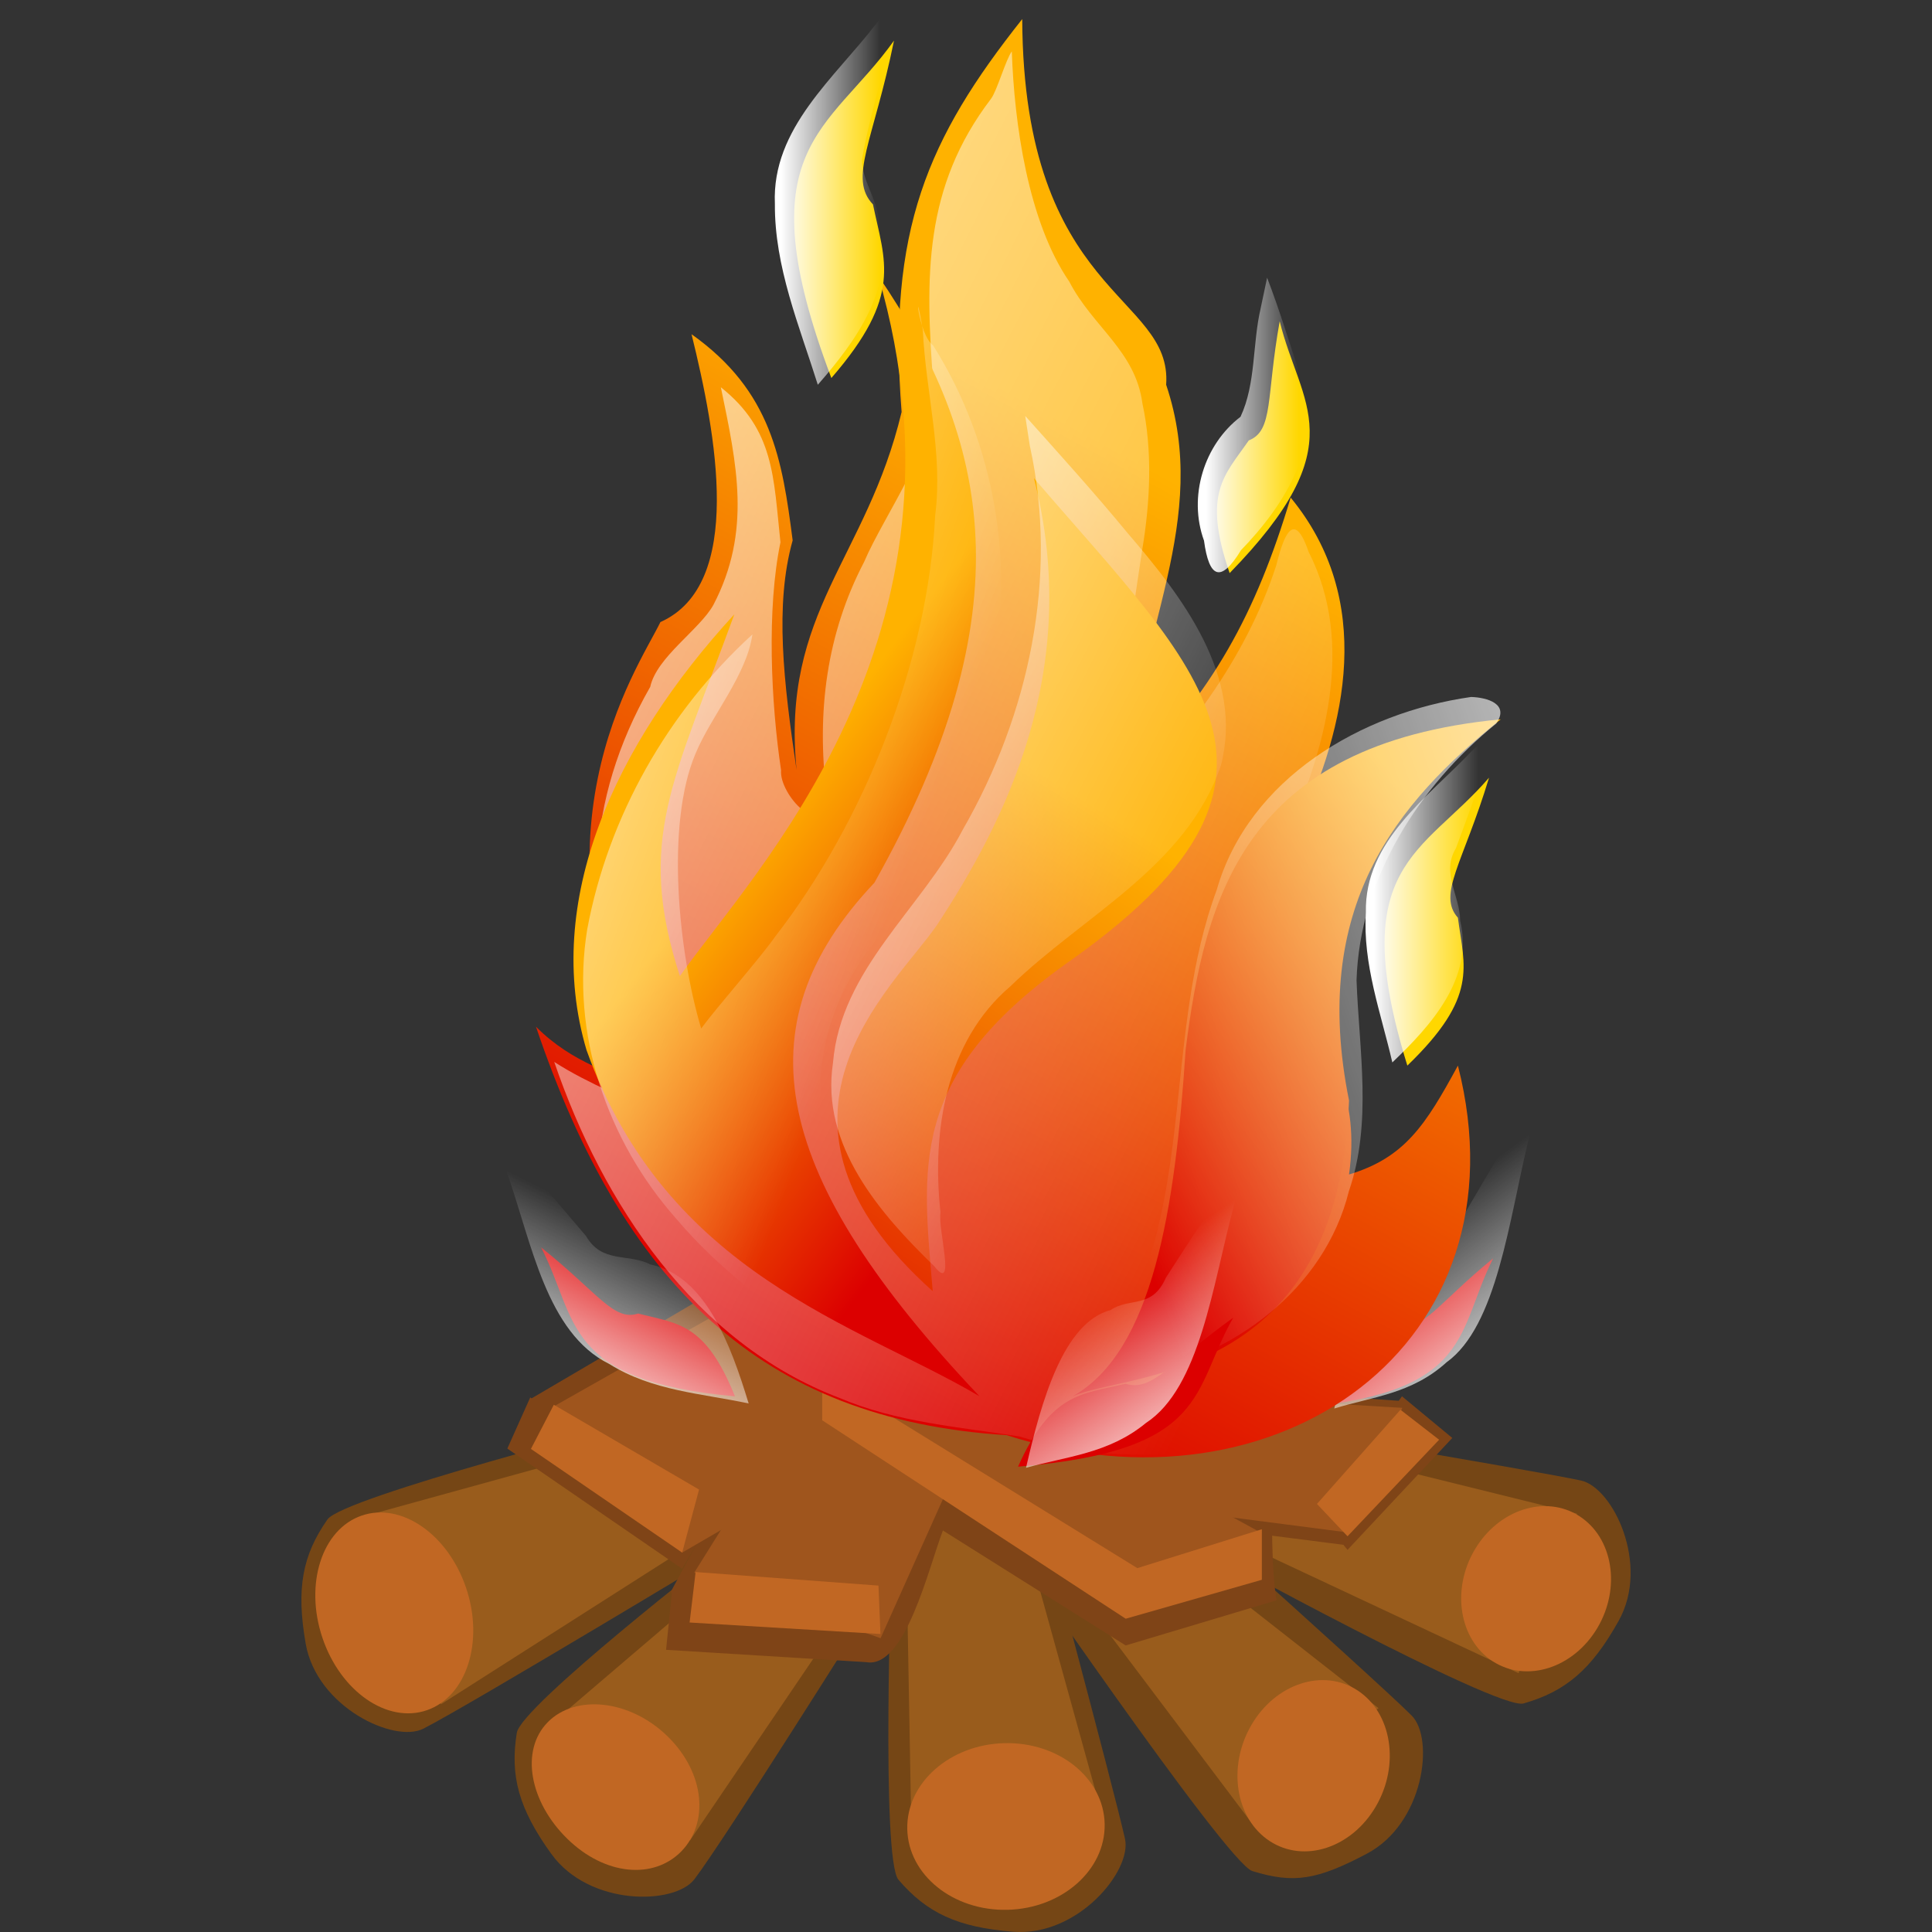 <?xml version="1.0" encoding="UTF-8" standalone="no"?>
<!-- Created with Inkscape (http://www.inkscape.org/) -->

<svg
   xmlns:dc="http://purl.org/dc/elements/1.1/"
   xmlns:cc="http://creativecommons.org/ns#"
   xmlns:rdf="http://www.w3.org/1999/02/22-rdf-syntax-ns#"
   xmlns:svg="http://www.w3.org/2000/svg"
   xmlns="http://www.w3.org/2000/svg"
   xmlns:xlink="http://www.w3.org/1999/xlink"
   xmlns:sodipodi="http://sodipodi.sourceforge.net/DTD/sodipodi-0.dtd"
   xmlns:inkscape="http://www.inkscape.org/namespaces/inkscape"
   width="100"
   height="100"
   id="svg6952"
   sodipodi:version="0.32"
   inkscape:version="0.91 r13725"
   version="1.0"
   sodipodi:docname="followline.svg">
  <rect width="100%" height="100%" fill="#333333" stroke="none"/>
  <defs
     id="defs6954">
    <linearGradient
       y2="1102.5"
       x2="94.621"
       gradientTransform="matrix(1.1,-1.254,0.451,0.395,-311.02,864.05)"
       y1="1126.7"
       gradientUnits="userSpaceOnUse"
       xlink:href="#linearGradient14630"
       x1="82.56"
       id="linearGradient9274" />
    <linearGradient
       id="linearGradient14630">
      <stop
         offset="0"
         stop-color="#fff"
         id="stop14631" />
      <stop
         offset="1"
         stop-opacity="0"
         stop-color="#fff"
         id="stop14632" />
    </linearGradient>
    <linearGradient
       y2="713.55"
       x2="122.42"
       gradientTransform="matrix(-0.345,-1.103,0.826,-0.259,-265.09,1483.1)"
       y1="743.14"
       gradientUnits="userSpaceOnUse"
       xlink:href="#linearGradient14630"
       x1="78.646"
       id="linearGradient9276" />
    <linearGradient
       id="linearGradient3231">
      <stop
         offset="0"
         stop-color="#fff"
         id="stop3233" />
      <stop
         offset="1"
         stop-opacity="0"
         stop-color="#fff"
         id="stop3235" />
    </linearGradient>
    <linearGradient
       y2="853.1"
       x2="153.34"
       gradientTransform="matrix(0.507,0,0,0.286,-36.503,-168.168)"
       y1="931.46"
       gradientUnits="userSpaceOnUse"
       x1="124.57"
       id="linearGradient4489">
      <stop
         offset="0"
         stop-color="#fdffff"
         id="stop13378" />
      <stop
         offset="1"
         stop-opacity="0"
         stop-color="#fdffff"
         id="stop13379" />
    </linearGradient>
    <linearGradient
       y2="832.44"
       x2="163.66"
       gradientTransform="matrix(0.502,0,0,0.289,-36.389,-168.625)"
       y1="927.57"
       gradientUnits="userSpaceOnUse"
       xlink:href="#linearGradient14630"
       x1="230.94"
       id="linearGradient4493" />
    <linearGradient
       id="linearGradient3243">
      <stop
         offset="0"
         stop-color="#fff"
         id="stop3245" />
      <stop
         offset="1"
         stop-opacity="0"
         stop-color="#fff"
         id="stop3247" />
    </linearGradient>
    <linearGradient
       y2="562.99"
       x2="-929.04"
       gradientTransform="matrix(-0.221,-0.16,0.155,-0.295,-222.691,112.676)"
       y1="562.99"
       gradientUnits="userSpaceOnUse"
       xlink:href="#linearGradient26051"
       x1="-961.05"
       id="linearGradient4518" />
    <linearGradient
       id="linearGradient26051">
      <stop
         offset="0"
         stop-opacity=".449"
         stop-color="#fff"
         id="stop26052" />
      <stop
         offset="1"
         stop-opacity="0"
         stop-color="#fff"
         id="stop26053" />
    </linearGradient>
    <linearGradient
       y2="562.77"
       x2="-929.51"
       gradientTransform="matrix(-0.007,-0.328,0.449,-0.01,-214.954,-200.303)"
       y1="562.77"
       gradientUnits="userSpaceOnUse"
       xlink:href="#linearGradient26051"
       x1="-961.33"
       id="linearGradient4521" />
    <linearGradient
       id="linearGradient3254">
      <stop
         offset="0"
         stop-opacity=".449"
         stop-color="#fff"
         id="stop3256" />
      <stop
         offset="1"
         stop-opacity="0"
         stop-color="#fff"
         id="stop3258" />
    </linearGradient>
    <linearGradient
       y2="562.94"
       x2="-929.16"
       gradientTransform="matrix(0.162,-0.202,0.219,0.261,38.423,-238.72)"
       y1="562.94"
       gradientUnits="userSpaceOnUse"
       xlink:href="#linearGradient26051"
       x1="-961.12"
       id="linearGradient4524" />
    <linearGradient
       id="linearGradient3261">
      <stop
         offset="0"
         stop-opacity=".449"
         stop-color="#fff"
         id="stop3263" />
      <stop
         offset="1"
         stop-opacity="0"
         stop-color="#fff"
         id="stop3265" />
    </linearGradient>
    <linearGradient
       y2="562.82"
       x2="-929.41"
       gradientTransform="matrix(0.22,-0.098,0.099,0.381,141.502,-223.082)"
       y1="562.82"
       gradientUnits="userSpaceOnUse"
       xlink:href="#linearGradient26051"
       x1="-961.27"
       id="linearGradient4527" />
    <linearGradient
       id="linearGradient3268">
      <stop
         offset="0"
         stop-opacity=".449"
         stop-color="#fff"
         id="stop3270" />
      <stop
         offset="1"
         stop-opacity="0"
         stop-color="#fff"
         id="stop3272" />
    </linearGradient>
    <linearGradient
       y2="1102.5"
       x2="94.621"
       gradientTransform="matrix(-0.285,-0.568,-0.204,0.102,314.576,34.251)"
       y1="1126.7"
       gradientUnits="userSpaceOnUse"
       xlink:href="#linearGradient14630"
       x1="82.56"
       id="linearGradient4530" />
    <linearGradient
       id="linearGradient3275">
      <stop
         offset="0"
         stop-color="#fff"
         id="stop3277" />
      <stop
         offset="1"
         stop-opacity="0"
         stop-color="#fff"
         id="stop3279" />
    </linearGradient>
    <linearGradient
       y2="1102.5"
       x2="94.621"
       gradientTransform="matrix(0.098,-0.628,-0.226,-0.035,278.851,191.494)"
       y1="1126.7"
       gradientUnits="userSpaceOnUse"
       xlink:href="#linearGradient14630"
       x1="82.56"
       id="linearGradient4533" />
    <linearGradient
       id="linearGradient3282">
      <stop
         offset="0"
         stop-color="#fff"
         id="stop3284" />
      <stop
         offset="1"
         stop-opacity="0"
         stop-color="#fff"
         id="stop3286" />
    </linearGradient>
    <linearGradient
       y2="1102.5"
       x2="94.621"
       gradientTransform="matrix(-0.268,-0.576,0.207,-0.096,-155.73,253.083)"
       y1="1126.7"
       gradientUnits="userSpaceOnUse"
       xlink:href="#linearGradient14630"
       x1="82.56"
       id="linearGradient4536" />
    <linearGradient
       id="linearGradient3289">
      <stop
         offset="0"
         stop-color="#fff"
         id="stop3291" />
      <stop
         offset="1"
         stop-opacity="0"
         stop-color="#fff"
         id="stop3293" />
    </linearGradient>
    <linearGradient
       y2="1102.5"
       x2="94.621"
       gradientTransform="matrix(0.263,-0.578,0.208,0.095,-233.645,45.079)"
       y1="1126.7"
       gradientUnits="userSpaceOnUse"
       xlink:href="#linearGradient14630"
       x1="82.56"
       id="linearGradient4539" />
    <linearGradient
       id="linearGradient3296">
      <stop
         offset="0"
         stop-color="#fff"
         id="stop3298" />
      <stop
         offset="1"
         stop-opacity="0"
         stop-color="#fff"
         id="stop3300" />
    </linearGradient>
    <linearGradient
       y2="1102.5"
       x2="94.621"
       gradientTransform="matrix(0.446,-0.453,0.163,0.16,-219.036,-49.415)"
       y1="1126.7"
       gradientUnits="userSpaceOnUse"
       xlink:href="#linearGradient14630"
       x1="82.56"
       id="linearGradient4542" />
    <linearGradient
       id="linearGradient3303">
      <stop
         offset="0"
         stop-color="#fff"
         id="stop3305" />
      <stop
         offset="1"
         stop-opacity="0"
         stop-color="#fff"
         id="stop3307" />
    </linearGradient>
    <linearGradient
       y2="1102.5"
       x2="94.621"
       gradientTransform="matrix(0.591,0.232,-0.083,0.213,46.986,-184.536)"
       y1="1126.7"
       gradientUnits="userSpaceOnUse"
       xlink:href="#linearGradient14630"
       x1="82.56"
       id="linearGradient4545" />
    <linearGradient
       id="linearGradient3310">
      <stop
         offset="0"
         stop-color="#fff"
         id="stop3312" />
      <stop
         offset="1"
         stop-opacity="0"
         stop-color="#fff"
         id="stop3314" />
    </linearGradient>
    <linearGradient
       y2="733.95"
       x2="142.51"
       gradientTransform="matrix(0.44,0,0,0.329,-36.617,-168.168)"
       y1="789.25"
       gradientUnits="userSpaceOnUse"
       xlink:href="#linearGradient14630"
       x1="96.398"
       id="linearGradient4548" />
    <linearGradient
       id="linearGradient3317">
      <stop
         offset="0"
         stop-color="#fff"
         id="stop3319" />
      <stop
         offset="1"
         stop-opacity="0"
         stop-color="#fff"
         id="stop3321" />
    </linearGradient>
    <linearGradient
       y2="1102.5"
       x2="94.621"
       gradientTransform="matrix(0.635,0,0,0.228,-35.705,-167.943)"
       y1="1126.7"
       gradientUnits="userSpaceOnUse"
       xlink:href="#linearGradient14630"
       x1="82.56"
       id="linearGradient4551" />
    <linearGradient
       id="linearGradient3324">
      <stop
         offset="0"
         stop-color="#fff"
         id="stop3326" />
      <stop
         offset="1"
         stop-opacity="0"
         stop-color="#fff"
         id="stop3328" />
    </linearGradient>
    <linearGradient
       y2="563.05"
       x2="-928.93"
       gradientTransform="matrix(-0.197,-0.155,0.138,-0.284,-171.47,96.202)"
       y1="563.05"
       gradientUnits="userSpaceOnUse"
       xlink:href="#linearGradient26051"
       x1="-960.98"
       id="linearGradient4570" />
    <linearGradient
       id="linearGradient3333">
      <stop
         offset="0"
         stop-opacity=".449"
         stop-color="#fff"
         id="stop3335" />
      <stop
         offset="1"
         stop-opacity="0"
         stop-color="#fff"
         id="stop3337" />
    </linearGradient>
    <linearGradient
       y2="1102.5"
       x2="94.621"
       gradientTransform="matrix(-0.493,-0.4,-0.144,0.177,285.251,-75.838)"
       y1="1126.7"
       gradientUnits="userSpaceOnUse"
       xlink:href="#linearGradient14630"
       x1="82.56"
       id="linearGradient4573" />
    <linearGradient
       id="linearGradient3340">
      <stop
         offset="0"
         stop-color="#fff"
         id="stop3342" />
      <stop
         offset="1"
         stop-opacity="0"
         stop-color="#fff"
         id="stop3344" />
    </linearGradient>
    <linearGradient
       y2="76.294"
       x2="507.63"
       gradientTransform="translate(-313.09,42.247)"
       y1="347.1"
       gradientUnits="userSpaceOnUse"
       x1="494.24"
       id="linearGradient3563">
      <stop
         offset="0"
         id="stop3559" />
      <stop
         offset="1"
         stop-opacity="0"
         id="stop3561" />
    </linearGradient>
    <linearGradient
       y2="299.89"
       x2="-953.88"
       gradientTransform="matrix(0.939,0,0,1.446,1410.709,-332.725)"
       y1="448.68"
       gradientUnits="userSpaceOnUse"
       xlink:href="#linearGradient17250"
       x1="-1006.6"
       id="linearGradient4515" />
    <linearGradient
       id="linearGradient17250">
      <stop
         offset="0"
         stop-color="#dc0000"
         id="stop17251" />
      <stop
         offset="1"
         stop-color="#ffb200"
         id="stop17252" />
    </linearGradient>
    <linearGradient
       y2="500.8"
       x2="323.1"
       gradientTransform="matrix(0.806,0,0,1.241,303.21,-281.205)"
       y1="256.78"
       gradientUnits="userSpaceOnUse"
       x1="9.655"
       id="linearGradient4498">
      <stop
         offset="0"
         stop-color="#fff"
         id="stop29187" />
      <stop
         offset="1"
         stop-opacity="0"
         stop-color="#fff"
         id="stop29188" />
    </linearGradient>
    <linearGradient
       y2="272.82"
       x2="-1335"
       gradientTransform="matrix(0.702,0,0,1.936,1410.709,-332.725)"
       y1="330.2"
       gradientUnits="userSpaceOnUse"
       xlink:href="#linearGradient17250"
       x1="-1308.2"
       id="linearGradient4512" />
    <linearGradient
       id="linearGradient3204">
      <stop
         offset="0"
         stop-color="#dc0000"
         id="stop3206" />
      <stop
         offset="1"
         stop-color="#ffb200"
         id="stop3208" />
    </linearGradient>
    <linearGradient
       y2="713.55"
       x2="122.42"
       gradientTransform="matrix(1.156,0,0,0.865,307.951,-293.395)"
       y1="743.14"
       gradientUnits="userSpaceOnUse"
       xlink:href="#linearGradient14630-7"
       x1="78.646"
       id="linearGradient4507" />
    <linearGradient
       id="linearGradient14630-7">
      <stop
         offset="0"
         stop-color="#fff"
         id="stop14631-8" />
      <stop
         offset="1"
         stop-opacity="0"
         stop-color="#fff"
         id="stop14632-7" />
    </linearGradient>
    <linearGradient
       y2="232.9"
       x2="502.45"
       gradientTransform="matrix(0.607,0,0,1.648,285.601,-267.665)"
       y1="232.9"
       gradientUnits="userSpaceOnUse"
       xlink:href="#linearGradient26051-5"
       x1="468.41"
       id="linearGradient4501" />
    <linearGradient
       id="linearGradient26051-5">
      <stop
         offset="0"
         stop-opacity=".449"
         stop-color="#fff"
         id="stop26052-0" />
      <stop
         offset="1"
         stop-opacity="0"
         stop-color="#fff"
         id="stop26053-8" />
    </linearGradient>
    <linearGradient
       y2="362.16"
       x2="-857.96"
       gradientTransform="matrix(0.927,0,0,1.466,1410.709,-332.725)"
       y1="438.47"
       gradientUnits="userSpaceOnUse"
       xlink:href="#linearGradient17250"
       x1="-916.9"
       id="linearGradient4479" />
    <linearGradient
       id="linearGradient3219">
      <stop
         offset="0"
         stop-color="#dc0000"
         id="stop3221" />
      <stop
         offset="1"
         stop-color="#ffb200"
         id="stop3223" />
    </linearGradient>
    <linearGradient
       y2="485.78"
       x2="317.14"
       gradientTransform="matrix(0.795,0,0,1.258,309.305,-296.105)"
       y1="384.4"
       gradientUnits="userSpaceOnUse"
       xlink:href="#linearGradient14630-7"
       x1="501.4"
       id="linearGradient4476" />
    <linearGradient
       id="linearGradient3226">
      <stop
         offset="0"
         stop-color="#fff"
         id="stop3228" />
      <stop
         offset="1"
         stop-opacity="0"
         stop-color="#fff"
         id="stop3230" />
    </linearGradient>
    <linearGradient
       y2="294.87"
       x2="572.41"
       gradientTransform="matrix(0.603,0,0,1.66,285.601,-269.695)"
       y1="294.87"
       gradientUnits="userSpaceOnUse"
       xlink:href="#linearGradient26051-5"
       x1="533.78"
       id="linearGradient4473" />
    <linearGradient
       id="linearGradient3233">
      <stop
         offset="0"
         stop-opacity=".449"
         stop-color="#fff"
         id="stop3235-6" />
      <stop
         offset="1"
         stop-opacity="0"
         stop-color="#fff"
         id="stop3237" />
    </linearGradient>
    <linearGradient
       y2="306.76"
       x2="-1102.7"
       gradientTransform="matrix(0.796,0,0,1.706,1410.709,-332.725)"
       y1="404.58"
       gradientUnits="userSpaceOnUse"
       xlink:href="#linearGradient17250"
       x1="-1131"
       id="linearGradient4470" />
    <linearGradient
       id="linearGradient3240">
      <stop
         offset="0"
         stop-color="#dc0000"
         id="stop3242" />
      <stop
         offset="1"
         stop-color="#ffb200"
         id="stop3244" />
    </linearGradient>
    <linearGradient
       y2="179.97"
       x2="390.32"
       gradientTransform="matrix(0.544,0,0,1.838,285.601,-267.665)"
       y1="179.97"
       gradientUnits="userSpaceOnUse"
       xlink:href="#linearGradient26051-5"
       x1="349.43"
       id="linearGradient4466" />
    <linearGradient
       id="linearGradient3247">
      <stop
         offset="0"
         stop-opacity=".449"
         stop-color="#fff"
         id="stop3249" />
      <stop
         offset="1"
         stop-opacity="0"
         stop-color="#fff"
         id="stop3251" />
    </linearGradient>
    <linearGradient
       y2="403.09"
       x2="342.54"
       gradientTransform="matrix(0.683,0,0,1.464,307.951,-300.845)"
       y1="246.21"
       gradientUnits="userSpaceOnUse"
       xlink:href="#linearGradient14630-7"
       x1="198.88"
       id="linearGradient4463" />
    <linearGradient
       id="linearGradient3254-5">
      <stop
         offset="0"
         stop-color="#fff"
         id="stop3256-5" />
      <stop
         offset="1"
         stop-opacity="0"
         stop-color="#fff"
         id="stop3258-3" />
    </linearGradient>
    <linearGradient
       y2="376.9"
       x2="239.46"
       gradientTransform="matrix(0.602,0,0,1.661,311.509,-286.695)"
       y1="244.05"
       gradientUnits="userSpaceOnUse"
       xlink:href="#linearGradient14630-7"
       x1="110.45"
       id="linearGradient4504" />
    <linearGradient
       id="linearGradient3261-6">
      <stop
         offset="0"
         stop-color="#fff"
         id="stop3263-5" />
      <stop
         offset="1"
         stop-opacity="0"
         stop-color="#fff"
         id="stop3265-3" />
    </linearGradient>
    <linearGradient
       y2="294.87"
       x2="572.41"
       gradientTransform="matrix(-0.044,-0.174,-0.287,0.2,167.616,106.746)"
       y1="298.193"
       gradientUnits="userSpaceOnUse"
       xlink:href="#linearGradient14630"
       x1="508.972"
       id="linearGradient4473-3-5" />
    <linearGradient
       y2="376.9"
       x2="239.46"
       gradientTransform="matrix(0.14,0,0,0.386,2.404,-71.087)"
       y1="244.05"
       gradientUnits="userSpaceOnUse"
       xlink:href="#linearGradient14630"
       x1="110.45"
       id="linearGradient4504-3" />
    <linearGradient
       y2="403.09"
       x2="342.54"
       gradientTransform="matrix(0.159,0,0,0.34,1.577,-74.376)"
       y1="246.21"
       gradientUnits="userSpaceOnUse"
       xlink:href="#linearGradient14630"
       x1="198.88"
       id="linearGradient4463-3" />
    <linearGradient
       y2="179.97"
       x2="390.32"
       gradientTransform="matrix(0.126,0,0,0.427,-3.618,-66.664)"
       y1="179.97"
       gradientUnits="userSpaceOnUse"
       xlink:href="#linearGradient14630"
       x1="349.43"
       id="linearGradient4466-5" />
    <linearGradient
       y2="306.76"
       x2="-1102.7"
       gradientTransform="matrix(0.185,0,0,0.397,257.889,-81.785)"
       y1="404.58"
       gradientUnits="userSpaceOnUse"
       xlink:href="#linearGradient17250"
       x1="-1131"
       id="linearGradient4470-9" />
    <linearGradient
       y2="294.87"
       x2="572.41"
       gradientTransform="matrix(0.14,0,0,0.386,-3.618,-67.135)"
       y1="294.87"
       gradientUnits="userSpaceOnUse"
       xlink:href="#linearGradient14630"
       x1="533.78"
       id="linearGradient4473-7" />
    <linearGradient
       y2="485.78"
       x2="317.14"
       gradientTransform="matrix(0.185,0,0,0.292,1.891,-73.274)"
       y1="384.4"
       gradientUnits="userSpaceOnUse"
       xlink:href="#linearGradient14630"
       x1="501.4"
       id="linearGradient4476-0" />
    <linearGradient
       y2="362.16"
       x2="-857.96"
       gradientTransform="matrix(0.215,0,0,0.341,257.889,-81.785)"
       y1="438.47"
       gradientUnits="userSpaceOnUse"
       xlink:href="#linearGradient17250"
       x1="-916.9"
       id="linearGradient4479-9" />
    <linearGradient
       y2="232.9"
       x2="502.45"
       gradientTransform="matrix(0.141,0,0,0.383,-3.618,-66.664)"
       y1="232.9"
       gradientUnits="userSpaceOnUse"
       xlink:href="#linearGradient14630"
       x1="468.41"
       id="linearGradient4501-3" />
    <linearGradient
       y2="272.82"
       x2="-1335"
       gradientTransform="matrix(0.163,0,0,0.45,257.889,-81.785)"
       y1="330.2"
       gradientUnits="userSpaceOnUse"
       xlink:href="#linearGradient17250"
       x1="-1308.2"
       id="linearGradient4512-6" />
    <linearGradient
       y2="294.87"
       x2="572.41"
       gradientTransform="matrix(0.051,-0.153,0.334,0.176,-94.421,99.76)"
       y1="298.193"
       gradientUnits="userSpaceOnUse"
       xlink:href="#linearGradient14630"
       x1="508.972"
       id="linearGradient4473-3" />
    <linearGradient
       y2="500.8"
       x2="323.1"
       gradientTransform="matrix(0.187,0,0,0.288,0.475,-69.811)"
       y1="256.78"
       gradientUnits="userSpaceOnUse"
       x1="9.655"
       id="linearGradient4498-0">
      <stop
         offset="0"
         stop-color="#fff"
         id="stop29187-6" />
      <stop
         offset="1"
         stop-opacity="0"
         stop-color="#fff"
         id="stop29188-2" />
    </linearGradient>
    <linearGradient
       y2="299.89"
       x2="-953.88"
       gradientTransform="matrix(0.218,0,0,0.336,257.889,-81.785)"
       y1="448.68"
       gradientUnits="userSpaceOnUse"
       xlink:href="#linearGradient17250"
       x1="-1006.6"
       id="linearGradient4515-6" />
    <linearGradient
       y2="294.87"
       x2="572.41"
       gradientTransform="matrix(-0.041,-0.179,-0.269,0.206,176.188,104.589)"
       y1="298.193"
       gradientUnits="userSpaceOnUse"
       xlink:href="#linearGradient14630"
       x1="508.972"
       id="linearGradient4473-3-2" />
    <linearGradient
       id="linearGradient3563-1"
       x1="494.24"
       gradientUnits="userSpaceOnUse"
       y1="347.1"
       gradientTransform="matrix(0.232,0,0,0.232,-75.555,3.211)"
       x2="507.63"
       y2="76.294">
      <stop
         id="stop3559-8"
         offset="0" />
      <stop
         id="stop3561-7"
         stop-opacity="0"
         offset="1" />
    </linearGradient>
  </defs>
  <sodipodi:namedview
     id="base"
     pagecolor="#ffffff"
     bordercolor="#666666"
     borderopacity="1.0"
     inkscape:pageopacity="0.0"
     inkscape:pageshadow="2"
     inkscape:zoom="3.2246751"
     inkscape:cx="-12.00477"
     inkscape:cy="58.076434"
     inkscape:document-units="px"
     inkscape:current-layer="layer1"
     height="100px"
     width="100px"
     inkscape:window-width="1880"
     inkscape:window-height="1060"
     inkscape:window-x="-3"
     inkscape:window-y="-3"
     showgrid="false"
     inkscape:window-maximized="1" />
  <g
     inkscape:label="Calque 1"
     inkscape:groupmode="layer"
     id="layer1">
    <path
       style="fill:#754615;fill-opacity:1;fill-rule:evenodd;stroke:none;stroke-width:1.901;stroke-linejoin:bevel;stroke-opacity:0.344"
       inkscape:connector-curvature="0"
       id="path15364-6-5"
       d="m 52.447,99.986 c 3.344,0.262 6.149,-3.161 5.783,-4.806 C 57.657,92.601 53.379,76.682 53.379,76.682 l -3.546,2.097 -3.684,1.954 c 0,0 -0.556,15.498 0.356,16.563 1.471,1.716 3.056,2.464 5.942,2.69 z"
       sodipodi:nodetypes="sscccss" />
    <path
       style="fill:#754615;fill-opacity:1;fill-rule:evenodd;stroke:none;stroke-width:1.901;stroke-linejoin:bevel;stroke-opacity:0.344"
       inkscape:connector-curvature="0"
       id="path15364-6-7"
       d="m 15.82,85.067 c 0.576,3.305 4.588,5.172 6.091,4.41 2.356,-1.195 16.792,-9.905 16.792,-9.905 l -2.912,-2.915 -2.807,-3.084 c 0,0 -15.228,3.922 -16.032,5.07 -1.298,1.851 -1.628,3.572 -1.131,6.424 z"
       sodipodi:nodetypes="sscccss" />
    <path
       style="fill:#754615;fill-opacity:1;fill-rule:evenodd;stroke:none;stroke-width:1.901;stroke-linejoin:bevel;stroke-opacity:0.344"
       inkscape:connector-curvature="0"
       id="path15364-6-56"
       d="M 83.783,83.892 C 85.416,80.962 83.475,76.985 81.827,76.631 79.244,76.076 61.549,73.122 61.549,73.122 l 0.427,4.098 0.239,2.942 c 0,0 15.297,8.393 16.645,8.008 2.173,-0.621 3.514,-1.75 4.923,-4.278 z"
       sodipodi:nodetypes="sscccss" />
    <path
       style="fill:#995c1c;fill-rule:evenodd;stroke:none;stroke-width:1.901;stroke-linejoin:bevel;stroke-opacity:0.344"
       inkscape:connector-curvature="0"
       id="path15367"
       d="m 78.601,86.602 -16.699,-7.827 1.801,-4.857 17.92,4.43 z"
       sodipodi:nodetypes="ccccc" />
    <path
       style="fill:#c16723;stroke:none;stroke-width:1.901;stroke-linejoin:bevel;stroke-opacity:0.344"
       inkscape:connector-curvature="0"
       id="path15362"
       d="m 76.339,80.199 c 1.234,-2.076 3.656,-2.85 5.404,-1.727 1.75,1.123 2.169,3.717 0.934,5.794 -1.237,2.076 -3.656,2.85 -5.406,1.727 -1.748,-1.123 -2.166,-3.717 -0.932,-5.794 z" />
    <path
       style="fill:#995c1c;fill-rule:evenodd;stroke:none;stroke-width:1.901;stroke-linejoin:bevel;stroke-opacity:0.344"
       inkscape:connector-curvature="0"
       id="path15363"
       d="m 18.597,78.548 11.68,-3.221 8.954,2.425 -16.406,10.461 -1.611,-3.624 z"
       sodipodi:nodetypes="cccccc" />
    <path
       style="fill:#754615;fill-opacity:1;fill-rule:evenodd;stroke:none;stroke-width:1.901;stroke-linejoin:bevel;stroke-opacity:0.344"
       inkscape:connector-curvature="0"
       id="path15364-6"
       d="m 28.539,95.96 c 1.962,2.721 6.386,2.649 7.405,1.307 1.598,-2.104 9.116,-14.079 9.116,-14.079 l -3.893,-1.35 -3.872,-1.548 c 0,0 -10.322,8.014 -10.545,9.399 -0.359,2.232 0.095,3.924 1.788,6.272 z"
       sodipodi:nodetypes="sscccss" />
    <path
       style="fill:#995c1c;fill-rule:evenodd;stroke:none;stroke-width:1.901;stroke-linejoin:bevel;stroke-opacity:0.344"
       inkscape:connector-curvature="0"
       id="path15364"
       d="m 31.483,91.234 4.23,4.028 7.652,-11.277 -2.215,-2.215 -3.424,-0.402 -9.664,8.256 3.421,1.611 z" />
    <path
       style="fill:#754615;fill-opacity:1;fill-rule:evenodd;stroke:none;stroke-width:1.901;stroke-linejoin:bevel;stroke-opacity:0.344"
       inkscape:connector-curvature="0"
       id="path15364-6-3"
       d="m 70.742,95.95 c 2.969,-1.562 3.515,-5.954 2.328,-7.15 C 71.209,86.925 55.518,72.924 55.518,72.924 l -1.881,3.666 -2.074,2.385 c 0,0 11.918,17.457 13.257,17.871 2.16,0.667 3.359,0.454 5.921,-0.895 z"
       sodipodi:nodetypes="sscccss" />
    <path
       style="fill:#995c1c;fill-rule:evenodd;stroke:none;stroke-width:1.901;stroke-linejoin:bevel;stroke-opacity:0.344"
       inkscape:connector-curvature="0"
       id="path15365"
       d="m 53.633,94.456 3.221,-1.209 -6.241,-22.553 -3.828,2.619 0.404,22.35 6.443,-1.209 z" />
    <path
       style="fill:#995c1c;fill-rule:evenodd;stroke:none;stroke-width:1.901;stroke-linejoin:bevel;stroke-opacity:0.344"
       inkscape:connector-curvature="0"
       id="path15366"
       d="m 67.123,95.06 -2.415,-0.807 -11.68,-15.503 3.424,-2.015 14.901,11.68 -3.626,2.617 -0.604,4.028 z" />
    <path
       style="fill:#c16723;stroke:none;stroke-width:1.901;stroke-linejoin:bevel;stroke-opacity:0.344"
       inkscape:connector-curvature="0"
       id="path15358"
       d="m 24.126,82.191 c 0.937,2.78 0.03,5.613 -2.022,6.327 -2.054,0.714 -4.479,-0.965 -5.415,-3.744 -0.936,-2.778 -0.03,-5.613 2.023,-6.324 2.054,-0.714 4.478,0.962 5.414,3.742 z" />
    <path
       style="fill:#c16723;stroke:none;stroke-width:1.901;stroke-linejoin:bevel;stroke-opacity:0.344"
       inkscape:connector-curvature="0"
       id="path15359"
       d="m 34.553,89.872 c 1.952,1.908 2.142,4.492 0.71,5.956 -1.432,1.462 -3.946,1.256 -5.898,-0.652 -1.952,-1.908 -2.45,-4.567 -1.018,-6.031 1.432,-1.464 4.254,-1.181 6.206,0.727 z"
       sodipodi:nodetypes="scsss" />
    <path
       style="fill:#c16723;stroke:none;stroke-width:1.901;stroke-linejoin:bevel;stroke-opacity:0.344"
       inkscape:connector-curvature="0"
       id="path15360"
       d="m 51.985,90.226 c 2.819,-0.07 5.146,1.806 5.192,4.186 0.046,2.38 -2.206,4.37 -5.025,4.439 -2.819,0.07 -5.146,-1.806 -5.192,-4.186 -0.046,-2.38 2.203,-4.37 5.025,-4.439 z" />
    <path
       style="fill:#c16723;stroke:none;stroke-width:1.901;stroke-linejoin:bevel;stroke-opacity:0.344"
       inkscape:connector-curvature="0"
       id="path15361"
       d="m 64.771,89.287 c 1.255,-2.152 3.717,-2.954 5.495,-1.792 1.778,1.164 2.203,3.854 0.948,6.006 -1.255,2.152 -3.717,2.956 -5.495,1.792 -1.778,-1.162 -2.201,-3.854 -0.948,-6.006 z" />
    <path
       style="fill:#7f4417;fill-opacity:1;fill-rule:evenodd;stroke:none;stroke-width:1.426;stroke-opacity:0.202"
       d="m 39.135,65.559 -11.618,6.819 -0.072,-0.048 -1.186,2.648 9.05,6.221 0.782,-1.347 -1.379,2.554 0.067,0.028 -0.304,2.96 10.362,0.638 c 2.017,0.365 3.23,-4.905 3.968,-6.814 l 9.461,5.95 7.806,-2.337 c -0.214,-1.226 -0.226,-3.343 -0.226,-3.343 l 3.687,0.47 0.215,0.263 5.422,-5.792 -2.604,-2.156 -0.168,0.231 -13.524,-0.93 -2.315,1.702 -4.521,-2.411 0,-3.434 -8.019,1.969 z"
       id="path16000-2"
       inkscape:connector-curvature="0"
       sodipodi:nodetypes="ccccccccccccccccccccccccc" />
    <path
       style="fill:#9f551d;fill-rule:evenodd;stroke:none;stroke-width:1.426;stroke-opacity:0.202"
       inkscape:connector-curvature="0"
       id="path16000"
       d="m 28.682,72.784 10.452,-5.915 5.639,3.826 -5.218,7.201 -4.246,2.466 -6.627,-7.577 z" />
    <path
       style="fill:#9f551d;fill-rule:evenodd;stroke:none;stroke-width:1.426;stroke-opacity:0.202"
       inkscape:connector-curvature="0"
       id="path16001"
       d="m 35.931,81.403 6.829,-10.908 8.054,-2.013 0,4.63 -5.234,11.68 -9.648,-3.389 z" />
    <path
       style="fill:#c16723;fill-rule:evenodd;stroke:none;stroke-width:1.426;stroke-opacity:0.202"
       inkscape:connector-curvature="0"
       id="path15996"
       d="m 28.666,72.71 -1.185,2.285 7.828,5.367 0.874,-3.263 -7.517,-4.388 z" />
    <path
       style="fill:#c16723;fill-rule:evenodd;stroke:none;stroke-width:1.426;stroke-opacity:0.202"
       inkscape:connector-curvature="0"
       id="path15997"
       d="m 45.47,82.07 0.102,2.506 -9.878,-0.595 0.311,-2.613 9.465,0.702 z" />
    <path
       style="fill:#9f551d;fill-rule:evenodd;stroke:none;stroke-width:1.426;stroke-opacity:0.202"
       inkscape:connector-curvature="0"
       id="path16002"
       d="m 43.364,72.71 14.901,10.066 7.047,-3.421 -17.72,-9.667 -5.034,1.411 0.807,1.611 z" />
    <path
       style="fill:none;stroke:none;stroke-width:1.086pt;stroke-opacity:0.179"
       inkscape:connector-curvature="0"
       id="path20388"
       d="m 45.415,81.944 2.392,-4.879" />
    <path
       style="fill:#c16723;fill-rule:evenodd;stroke:none;stroke-width:1.426;stroke-opacity:0.202"
       inkscape:connector-curvature="0"
       id="path15998"
       d="m 42.558,71.099 0,2.415 15.708,10.271 7.047,-2.015 0,-2.617 -6.445,2.013 -16.31,-10.066 z" />
    <path
       d="M 72.583,72.87 58.872,72.056 54.07,77.286 69.85,79.331 72.583,72.87 Z"
       id="path16003"
       inkscape:connector-curvature="0"
       style="fill:#9f551d;fill-rule:evenodd;stroke:none;stroke-width:1.426;stroke-opacity:0.202" />
    <path
       d="m 68.165,77.844 1.583,1.673 4.74,-4.997 -2,-1.551 z"
       id="path15999"
       inkscape:connector-curvature="0"
       style="fill:#c16723;fill-rule:evenodd;stroke:none;stroke-width:1.426;stroke-opacity:0.202"
       sodipodi:nodetypes="ccccc" />
    <path
       d="M 68.348,77.844 57.582,76.38"
       id="path20389"
       inkscape:connector-curvature="0"
       style="fill:none;stroke:none;stroke-width:1.086pt;stroke-opacity:0.179" />
    <path
       d="m 67.481,72.842 c 1.507,-3.821 2.888,-3.752 4.895,-4.288 1.236,0.421 2.02,-1.067 4.909,-3.421 -1.891,3.746 -1.038,6.885 -9.804,7.71 z"
       id="path15993-5-93"
       inkscape:connector-curvature="0"
       style="fill:#dc0000;fill-opacity:1;fill-rule:evenodd;stroke:none;stroke-width:2.156;stroke-opacity:0.504" />
    <path
       d="m 79.119,58.975 c -1.021,4.211 -1.634,9.66 -4.249,11.54 -1.807,1.639 -3.852,1.78 -5.806,2.389 0.742,-3.547 1.805,-7.745 4.096,-8.409 0.917,-0.692 2.007,-0.039 2.673,-1.719 1.197,-2.038 2.377,-4.114 3.693,-5.904 -0.136,0.701 -0.271,1.402 -0.408,2.104 z"
       id="path28562-3-6"
       inkscape:connector-curvature="0"
       style="fill:url(#linearGradient4473-3-2);fill-opacity:1;fill-rule:evenodd;stroke:none" />
    <path
       d="m 27.741,53.14 c 4.495,13.29 11.61,20.338 24.363,21.144 14.027,4.495 27.05,-4.7 23.357,-19.129 -1.678,3.087 -2.752,4.765 -5.636,5.636 1.141,-7.986 -6.176,-9.33 -2.619,-17.92 2.485,-5.302 3.961,-11.812 -0.402,-17.116 -1.811,6.041 -4.026,10.069 -8.456,14.499 C 58.816,32.869 62.71,26.896 60.36,19.916 60.694,15.219 52.975,15.351 52.91,0.988 48.011,7.163 45.928,11.929 46.667,21.325 c -1.813,7.586 -6.243,10.336 -5.437,18.527 -0.672,-4.565 -1.141,-8.525 -0.202,-11.882 -0.537,-4.16 -1.074,-7.719 -5.234,-10.671 1.276,5.167 2.752,12.953 -1.611,14.899 -1.209,2.485 -7.249,11.008 -0.604,24.366 -1.945,-1.141 -3.893,-1.476 -5.839,-3.424 z"
       id="path15991"
       inkscape:connector-curvature="0"
       style="fill:url(#linearGradient4515-6);fill-rule:evenodd;stroke:none;stroke-width:2.156;stroke-opacity:0.504" />
    <path
       d="m 38.042,72.275 c -1.542,-3.821 -2.956,-3.752 -5.011,-4.288 -1.265,0.421 -2.068,-1.067 -5.024,-3.421 1.935,3.746 1.063,6.885 10.035,7.71 z"
       id="path15993-5"
       inkscape:connector-curvature="0"
       style="fill:#dc0000;fill-opacity:1;fill-rule:evenodd;stroke:none;stroke-width:2.156;stroke-opacity:0.504" />
    <path
       d="m 51.294,5.113 c -3.484,4.575 -3.421,9.185 -2.977,14.882 0.332,2.787 -2.536,6.602 -3.591,9.091 -1.938,3.71 -2.472,7.761 -1.942,12.047 -0.151,2.471 -2.469,-0.019 -2.355,-1.262 -0.525,-3.493 -0.751,-8.34 -0.033,-11.801 -0.363,-3.368 -0.303,-5.811 -3.085,-8.026 0.827,3.998 1.605,7.45 -0.389,11.271 -0.716,1.281 -2.932,2.696 -3.266,4.235 -3.359,5.88 -3.61,11.99 -1.062,18.217 0.53,1.418 1.223,2.771 1.822,4.16 -1.869,-1.069 -3.923,-1.794 -5.729,-2.963 2.503,7.331 7.266,14.545 14.782,17.4 2.954,1.257 6.178,1.492 9.302,1.987 6.845,2.138 15.34,0.734 19.856,-5.223 2.652,-3.447 3.389,-8.098 2.487,-12.298 -1.197,2.417 -3.268,4.377 -5.943,4.997 0.616,-3.103 -0.321,-6.211 -1.925,-8.865 -1.729,-2.831 -2.138,-6.413 -0.755,-9.474 2.094,-4.593 3.679,-10.152 1.239,-14.934 -0.755,-2.208 -1.288,-0.853 -1.671,0.711 -1.594,4.909 -4.818,9.086 -8.465,12.667 0.253,-5.009 0.78,-8.527 1.522,-13.45 0.425,-2.508 0.542,-5.167 0.016,-7.596 C 58.774,18.16 56.548,16.912 55.346,14.576 53.208,11.468 52.497,6.371 52.371,2.66 52.064,3.067 51.603,4.707 51.294,5.113 Z"
       id="path29198"
       inkscape:connector-curvature="0"
       style="fill:url(#linearGradient4498-0);fill-rule:evenodd;stroke:none"
       sodipodi:nodetypes="ccccccccccccccccccccccccccc" />
    <path
       d="m 26.251,60.724 c 1.27,3.604 2.032,8.267 5.282,9.875 2.247,1.402 4.789,1.523 7.217,2.044 -0.923,-3.036 -2.244,-6.628 -5.092,-7.196 -1.14,-0.592 -2.495,-0.033 -3.324,-1.471 -1.489,-1.744 -2.955,-3.521 -4.591,-5.053 0.169,0.6 0.337,1.2 0.508,1.801 z"
       id="path28562-3"
       inkscape:connector-curvature="0"
       style="fill:url(#linearGradient4473-3);fill-opacity:1;fill-rule:evenodd;stroke:none" />
    <path
       d="M 50.695,72.268 C 40.022,60.993 38.209,53.14 45.259,45.69 53.178,31.596 51.232,22.735 45.459,14.277 50.895,33.004 39.016,45.086 35.19,50.522 32.908,43.475 34.855,40.454 38.009,31.796 c -6.176,6.713 -9.934,14.834 -7.652,22.553 4.16,11.612 13.96,14.162 20.338,17.92 z"
       id="path15990"
       inkscape:connector-curvature="0"
       style="fill:url(#linearGradient4512-6);fill-rule:evenodd;stroke:none;stroke-width:2.156;stroke-opacity:0.504" />
    <path
       d="m 63.646,29.664 c -1.432,-4.16 -0.263,-5.051 0.99,-6.868 1.292,-0.504 0.895,-2.259 1.601,-6.169 1.067,4.363 3.935,6.348 -2.592,13.037 z"
       id="path15994"
       inkscape:connector-curvature="0"
       style="fill:#ffd700;fill-rule:evenodd;stroke:none;stroke-width:2.156;stroke-opacity:0.504" />
    <path
       d="m 65.255,15.944 c -0.437,1.855 -0.239,3.898 -1.046,5.629 -1.894,1.446 -2.719,4.13 -1.89,6.41 0.258,1.911 0.855,2.241 1.915,0.495 2.262,-2.327 4.379,-5.662 3.091,-8.997 -0.581,-1.701 -1.09,-3.428 -1.739,-5.107 -0.112,0.524 -0.223,1.047 -0.332,1.57 z"
       id="path28563"
       inkscape:connector-curvature="0"
       style="fill:url(#linearGradient4501-3);fill-rule:evenodd;stroke:none" />
    <path
       d="m 72.844,55.155 c 3.691,-3.558 2.954,-5.102 2.617,-7.652 -1.074,-1.209 0.27,-2.819 1.611,-7.249 -3.421,3.961 -7.449,4.497 -4.228,14.901 z"
       id="path15993"
       inkscape:connector-curvature="0"
       style="fill:#ffd700;fill-rule:evenodd;stroke:none;stroke-width:2.156;stroke-opacity:0.504" />
    <path
       d="m 55.528,72.268 c 4.16,-2.348 5.302,-9.732 5.839,-17.92 1.006,-7.921 3.022,-15.84 16.31,-17.116 -5.437,4.363 -9.867,9.732 -7.851,19.733 -0.537,14.566 -11.345,14.029 -14.297,15.303 z"
       id="path15992"
       inkscape:connector-curvature="0"
       style="fill:url(#linearGradient4479-9);fill-rule:evenodd;stroke:none;stroke-width:2.156;stroke-opacity:0.504" />
    <path
       d="m 76.144,36.075 c -5.667,0.804 -11.508,4.209 -13.169,9.992 -2.671,7.229 -1.195,15.454 -4.835,22.397 -1.383,0.6 -1.046,3.177 0.662,2.673 5,-0.906 9.748,-4.381 11.015,-9.478 1.22,-3.542 0.528,-7.287 0.397,-10.924 0.167,-5.274 3.221,-10.032 7.231,-13.286 0.702,-1.011 -0.47,-1.35 -1.302,-1.374 z"
       id="path26056"
       inkscape:connector-curvature="0"
       style="fill:url(#linearGradient4476-0);fill-rule:evenodd;stroke:none" />
    <path
       d="m 76.214,38.838 c -2.282,2.417 -5.597,4.679 -5.516,8.395 -0.17,2.664 0.779,5.202 1.369,7.758 1.983,-1.892 4.235,-4.356 3.51,-7.34 -0.007,-1.313 -0.997,-2.464 -0.218,-3.744 0.746,-2.029 1.527,-4.047 2.048,-6.152 -0.397,0.36 -0.795,0.721 -1.192,1.083 z"
       id="path28562"
       inkscape:connector-curvature="0"
       style="fill:url(#linearGradient4473-7);fill-rule:evenodd;stroke:none" />
    <path
       d="M 48.278,66.832 C 47.741,60.389 47.002,55.757 55.125,49.918 68.883,40.321 62.105,34.75 53.515,24.748 c 2.55,9.934 -1.546,17.853 -5.034,23.157 -2.282,3.289 -10.204,9.999 -0.202,18.927 z"
       id="path15989"
       inkscape:connector-curvature="0"
       style="fill:url(#linearGradient4470-9);fill-rule:evenodd;stroke:none;stroke-width:2.156;stroke-opacity:0.504" />
    <path
       d="m 43.03,19.567 c 3.717,-4.279 2.761,-6.04 2.155,-8.986 -1.29,-1.358 0.03,-3.282 1.088,-8.478 -3.384,4.736 -7.752,5.523 -3.242,17.464 z"
       id="path15995"
       inkscape:connector-curvature="0"
       style="fill:#ffd700;fill-rule:evenodd;stroke:none;stroke-width:2.156;stroke-opacity:0.504" />
    <path
       d="m 45.382,1.191 c -2.164,2.83 -5.446,5.441 -5.274,9.362 -0.023,3.261 1.262,6.304 2.222,9.362 1.962,-2.238 4.049,-5.083 3.175,-8.238 0.007,-1.249 -0.867,-2.218 -0.893,-3.397 C 45.092,5.497 46.079,2.808 46.47,-2.4474083e-7 46.107,0.397 45.745,0.794 45.382,1.191 Z"
       id="path28564"
       inkscape:connector-curvature="0"
       style="fill:url(#linearGradient4466-5);fill-rule:evenodd;stroke:none" />
    <path
       d="m 53.306,23.084 c 1.49,6.771 -0.044,13.906 -3.47,19.854 -2.127,4.091 -6.322,7.224 -6.722,12.089 -0.642,4.242 2.415,7.777 5.246,10.515 1.153,1.45 0.165,-1.978 0.321,-2.78 -0.46,-4.172 0.256,-8.853 3.621,-11.714 3.749,-3.647 9.095,-6.173 10.889,-11.415 1.216,-4.628 -2.022,-8.777 -4.844,-12.063 -1.701,-2.064 -3.496,-4.047 -5.281,-6.041 0.081,0.518 0.16,1.037 0.239,1.555 z"
       id="path26055"
       inkscape:connector-curvature="0"
       style="fill:url(#linearGradient4463-3);fill-rule:evenodd;stroke:none" />
    <path
       d="m 47.765,17.076 c 0.146,3.203 1.058,6.373 0.639,9.606 -0.367,7.545 -3.682,15.864 -8.261,21.77 -0.848,1.206 -2.973,3.594 -3.85,4.782 -1.169,-3.898 -1.862,-10.544 -0.287,-14.242 0.83,-1.978 2.634,-4.03 2.939,-6.155 -4.374,3.991 -7.463,9.43 -8.549,15.254 -0.881,5.385 1.013,10.922 4.586,14.968 4.491,5.299 10.95,8.277 17.211,10.938 -3.547,-4.988 -8.486,-9.49 -9.534,-15.796 -0.721,-3.661 0.721,-7.333 3.126,-10.071 2.752,-3.782 4.465,-8.277 5.483,-12.818 1.323,-5.911 0.263,-12.305 -2.968,-17.43 -0.797,-0.583 -1.001,-3.646 -0.536,-0.807 z"
       id="path26054"
       inkscape:connector-curvature="0"
       style="fill:url(#linearGradient4504-3);fill-rule:evenodd;stroke:none"
       sodipodi:nodetypes="cccccccccccccc" />
    <path
       d="m 52.694,75.913 c 1.712,-3.821 3.28,-3.752 5.561,-4.288 1.404,0.421 2.295,-1.067 5.576,-3.421 -2.148,3.746 -1.179,6.885 -11.137,7.71 z"
       id="path15993-5-9"
       inkscape:connector-curvature="0"
       style="fill:#dc0000;fill-opacity:1;fill-rule:evenodd;stroke:none;stroke-width:2.156;stroke-opacity:0.504" />
    <path
       d="m 63.854,62.447 c -1.092,4.09 -1.747,9.382 -4.542,11.207 -1.932,1.591 -4.118,1.728 -6.206,2.32 0.794,-3.445 1.93,-7.521 4.379,-8.167 0.981,-0.672 2.145,-0.038 2.858,-1.669 1.28,-1.979 2.541,-3.995 3.948,-5.734 -0.145,0.681 -0.29,1.361 -0.437,2.043 z"
       id="path28562-3-1"
       inkscape:connector-curvature="0"
       style="fill:url(#linearGradient4473-3-5);fill-opacity:1;fill-rule:evenodd;stroke:none" />
  </g>
</svg>
